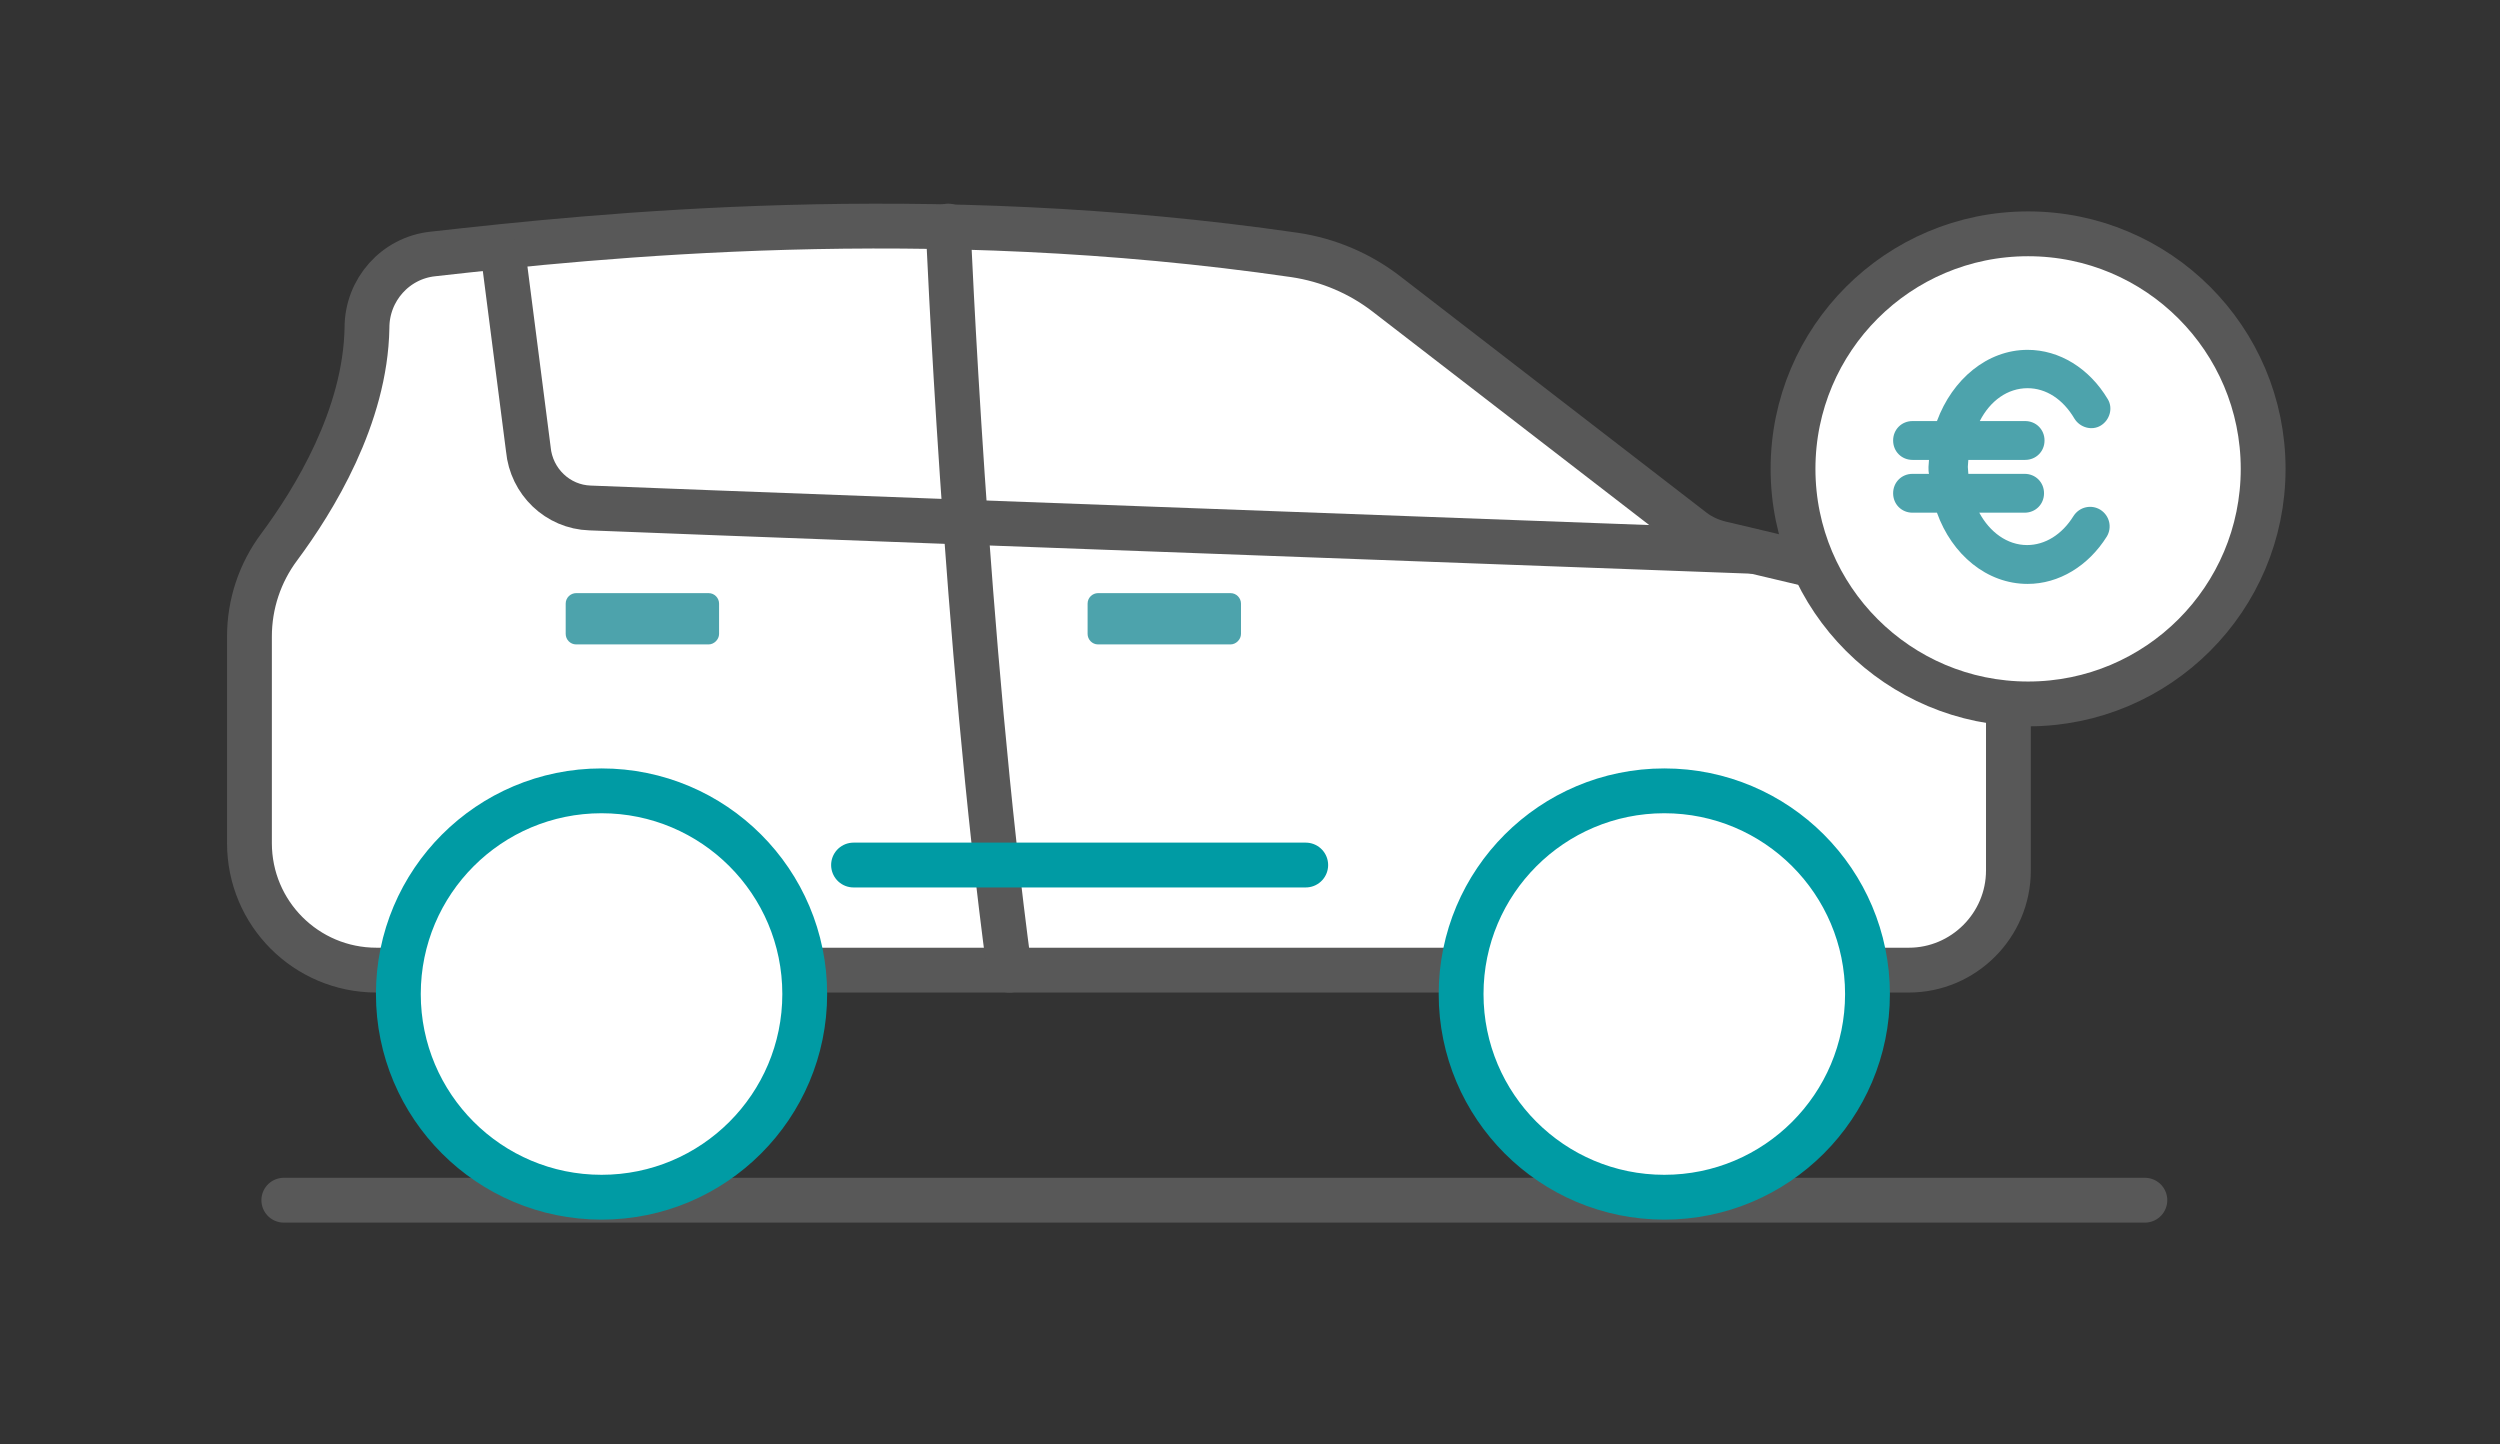 <?xml version="1.0" encoding="UTF-8"?>
<svg id="ingombro" xmlns="http://www.w3.org/2000/svg" viewBox="0 0 502 290">
  <rect x="0" y="0" width="502" height="290" fill="#333333" stroke="none"/>
  <line x1="56.99" y1="241" x2="430.69" y2="241" style="fill: none; stroke: #585858; stroke-linecap: round; stroke-linejoin: round; stroke-width: 9px;"/>
  <path d="M86.89,51c33-3.7,98.8-10.6,173.1.2,6.7,1,13.1,3.7,18.5,7.9l61.3,47.3c1.9,1.5,4.1,2.4,6.5,2.9l44.7,10.6c7.1,1.3,12.3,7.5,12.3,14.8v40.1c0,11-9,20-20,20H75.59c-14.1,0-25.5-11.4-25.5-25.5v-41.5c0-6.5,2.1-12.8,6-18,6.9-9.3,17.3-26.1,17.6-44,0-7.6,5.7-14,13.2-14.8Z" style="fill: #fff; stroke: #585858; stroke-linecap: round; stroke-linejoin: round; stroke-width: 9px;"/>
  <g>
    <circle cx="120.79" cy="199.6" r="40.8" style="fill: #fff; stroke: #009ba4; stroke-linecap: round; stroke-linejoin: round; stroke-width: 9px;"/>
    <circle cx="334.19" cy="199.6" r="40.8" style="fill: #fff; stroke: #009ba4; stroke-linecap: round; stroke-linejoin: round; stroke-width: 9px;"/>
    <path d="M247.09,129.4h-26.6c-1.2,0-2.1-1-2.1-2.1v-6.1c0-1.2,1-2.1,2.1-2.1h26.6c1.2,0,2.1,1,2.1,2.1v6.1c0,1.1-1,2.1-2.1,2.1Z" style="fill: #4da3ac;"/>
    <path d="M142.29,129.4h-26.6c-1.2,0-2.1-1-2.1-2.1v-6.1c0-1.2,1-2.1,2.1-2.1h26.6c1.2,0,2.1,1,2.1,2.1v6.1c0,1.1-1,2.1-2.1,2.1Z" style="fill: #4da3ac;"/>
  </g>
  <g>
    <circle cx="407.24" cy="94.15" r="47.2" style="fill: #fff; stroke: #585858; stroke-linecap: round; stroke-linejoin: round; stroke-width: 9px;"/>
    <path d="M407.14,77.95c3.7,0,7.1,2.2,9.4,6.1,1.1,1.8,3.5,2.5,5.3,1.4s2.5-3.5,1.4-5.3c-3.7-6.2-9.7-9.9-16.1-9.9-8.1,0-15.1,5.9-18.2,14.3h-4.9c-2.2,0-3.9,1.7-3.9,3.9s1.7,3.9,3.9,3.9h3.3c0,.5-.1,1-.1,1.4,0,.5,0,1,.1,1.4h-3.3c-2.2,0-3.9,1.7-3.9,3.9s1.7,3.9,3.9,3.9h4.9c3,8.4,10,14.3,18.2,14.3,6.3,0,12.2-3.6,15.9-9.5,1.1-1.8.6-4.2-1.3-5.4-1.8-1.1-4.2-.6-5.4,1.3-2.3,3.7-5.7,5.8-9.3,5.8-4,0-7.5-2.6-9.6-6.5h9.1c2.2,0,3.9-1.7,3.9-3.9s-1.7-3.9-3.9-3.9h-11.3c0-.5-.1-.9-.1-1.4s.1-1,.1-1.4h11.4c2.2,0,3.9-1.7,3.9-3.9s-1.7-3.9-3.9-3.9h-9.1c2.1-4.1,5.6-6.6,9.6-6.6Z" style="fill: #4da3ac;"/>
  </g>
  <path d="M190.39,45.4s3.5,84.1,12.3,149.4" style="fill: #fff; stroke: #585858; stroke-linecap: round; stroke-linejoin: round; stroke-width: 9px;"/>
  <path d="M101.19,52.1l4.9,38.1c.6,6.5,5.9,11.6,12.4,11.8,22.5.9,84.1,3.2,233.4,8.7" style="fill: none; stroke: #585858; stroke-linecap: round; stroke-linejoin: round; stroke-width: 9px;"/>
  <line x1="171.39" y1="173.7" x2="262.19" y2="173.7" style="fill: none; stroke: #009ba4; stroke-linecap: round; stroke-linejoin: round; stroke-width: 9px;"/>
</svg>